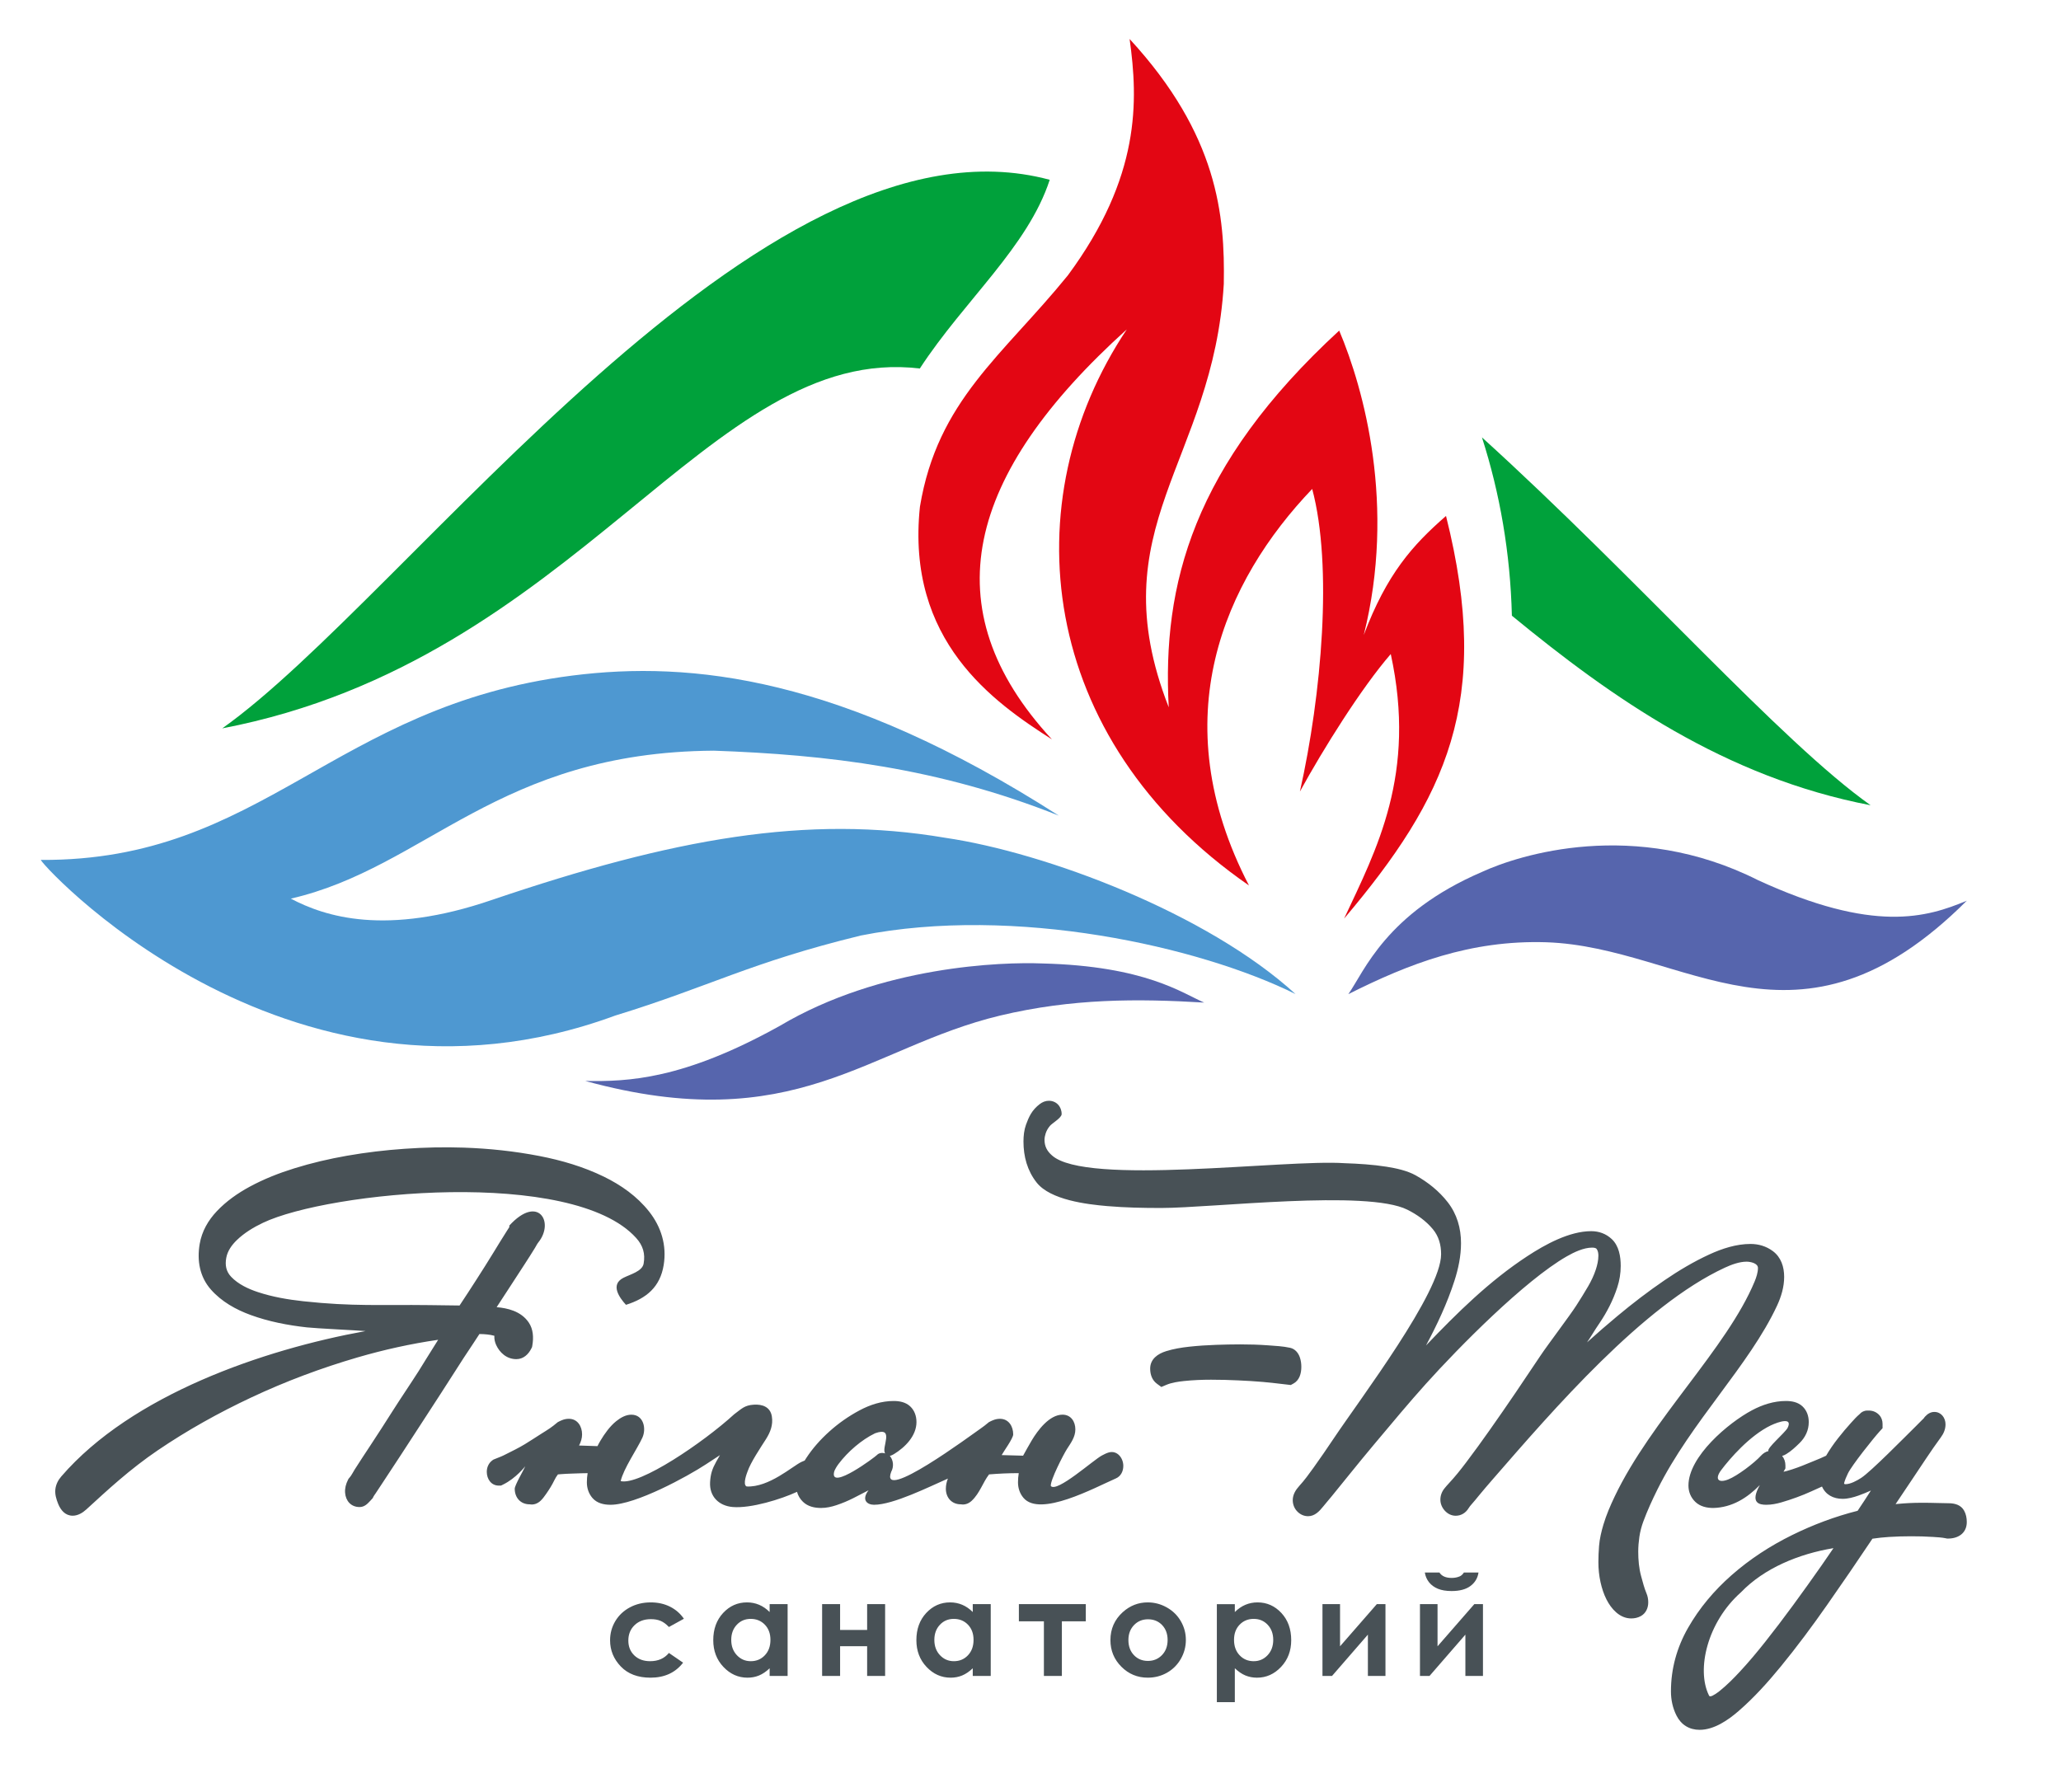 <?xml version="1.0" encoding="UTF-8"?> <!-- Generator: Adobe Illustrator 21.1.0, SVG Export Plug-In . SVG Version: 6.00 Build 0) --> <svg xmlns="http://www.w3.org/2000/svg" xmlns:xlink="http://www.w3.org/1999/xlink" id="Слой_1" x="0px" y="0px" viewBox="0 0 337 293" style="enable-background:new 0 0 337 293;" xml:space="preserve"> <path style="fill-rule:evenodd;clip-rule:evenodd;fill:#5665AD;" d="M321.596,147.297c-6.544,2.734-15.169,5.372-34.133-3.357 c-20.233-10.197-39.171-4.102-45.127-1.356c-15.71,6.749-19.249,16.261-21.862,19.992c9.914-4.976,19.931-8.869,32.356-8.484 C275.647,154.854,293.8,175.066,321.596,147.297"></path> <path style="fill-rule:evenodd;clip-rule:evenodd;fill:#5665AD;" d="M95.693,176.773c7.033,0.129,16.035-0.231,31.807-9.004 c16.585-9.847,36.433-10.47,42.904-10.21c16.934,0.413,22.959,4.897,26.497,6.399c-10.884-0.653-21.568-0.692-33.378,2.125 C141.852,171.287,130.032,186.199,95.693,176.773"></path> <path style="fill-rule:evenodd;clip-rule:evenodd;fill:#4E98D1;" d="M6.71,140.628c36.225,0.188,47.707-25.19,86.893-30.153 c19.355-2.451,43.996,0.14,79.524,22.907c-19.706-7.841-37.888-9.962-56.413-10.62c-35.35,0.236-46.97,19.076-69.16,24.197 c5.573,2.935,15.505,6.186,32.936,0.193c29.592-10.041,51.488-13.981,74.052-10.148c16.473,2.42,42.845,12.35,57.285,25.554 c-15.706-7.786-45.89-14.552-71.051-9.572c-18.184,4.433-24.765,8.368-40.175,13.093C46.276,186.088,5.32,139.828,6.71,140.628"></path> <path style="fill-rule:evenodd;clip-rule:evenodd;fill:#E30613;" d="M172.001,120.913c-9.536-6.09-23.889-16.094-21.581-38.042 c2.878-17.399,13.484-24.658,24.191-37.841c11.911-16.128,11.508-28.537,10.094-38.656c14.453,15.693,15.602,28.886,15.401,40.061 c-1.702,29.209-20.531,39.726-9.002,69.237c-1.088-20.04,3.915-39.554,27.873-61.609c4.048,9.569,9.302,28.673,4.015,49.787 c3.78-10.005,7.963-14.689,13.45-19.474c7.632,30.363-0.003,46.124-16.662,65.846c5.252-11.243,11.911-23.589,7.628-43.262 c-4.817,5.554-11.041,15.525-14.855,22.484c3.547-15.859,5.386-36.837,2.008-49.486c-14.353,15.034-24.494,37.532-10.339,64.844 c-34.673-23.977-38.717-62.89-19.974-90.939C157.976,77.569,152.218,99.497,172.001,120.913"></path> <path style="fill-rule:evenodd;clip-rule:evenodd;fill:#00A13B;" d="M36.342,119.113C66.588,97.7,124.535,16.69,171.644,29.403 c-3.581,10.992-13.975,19.718-21.242,30.86C115.864,56.132,94.495,107.967,36.342,119.113 M305.869,131.687 c-14.693-10.402-38.034-37.006-63.552-60.16c2.936,9.133,4.642,18.94,4.895,29.159C263.564,114.126,282.026,127.118,305.869,131.687 z"></path> <path style="fill-rule:evenodd;clip-rule:evenodd;fill:#485156;" d="M299.795,253.176c-5.68,0.945-11.314,3.258-15.138,7.233 c-5.499,4.881-7.288,12.606-5.241,16.809c0.077,0.158,0.095,0.188,0.267,0.188c0.347,0,1.238-0.663,1.514-0.883 c1.184-0.952,2.267-2.047,3.301-3.159c1.438-1.547,2.794-3.171,4.107-4.826c1.56-1.968,3.078-3.969,4.562-5.994 c1.585-2.163,3.145-4.343,4.683-6.54C298.505,255.067,299.154,254.124,299.795,253.176 M233.172,220.029 c5.101-5.34,10.342-10.519,16.55-14.59c2.93-1.921,6.883-4.1,10.462-4.1c1.267,0,2.418,0.416,3.351,1.286 c1.188,1.109,1.474,2.849,1.474,4.402c0,1.2-0.195,2.383-0.568,3.521c-0.344,1.048-0.765,2.07-1.265,3.053 c-0.471,0.927-0.994,1.829-1.578,2.69c-0.44,0.652-0.873,1.31-1.283,1.981c-0.259,0.425-0.535,0.839-0.813,1.251 c1.626-1.469,3.283-2.904,4.967-4.307c2.473-2.062,5.032-4.025,7.691-5.841c2.337-1.597,4.784-3.054,7.357-4.238 c2.081-0.957,4.4-1.708,6.709-1.708c1.332,0,2.576,0.37,3.652,1.167c1.357,1.004,1.856,2.586,1.856,4.222 c0,1.629-0.476,3.222-1.157,4.689c-4.545,9.779-14.051,19.007-19.555,30.053c-0.85,1.708-1.646,3.447-2.309,5.237 c-0.304,0.82-0.53,1.67-0.655,2.537c-0.116,0.802-0.185,1.612-0.185,2.424c0,1.346,0.12,2.725,0.479,4.027 c0.256,0.928,0.5,1.912,0.876,2.798c0.196,0.461,0.281,0.96,0.281,1.461c0,0.923-0.392,1.795-1.222,2.249 c-0.481,0.264-1.013,0.378-1.559,0.378c-0.933,0-1.765-0.382-2.459-0.99c-0.671-0.587-1.189-1.327-1.59-2.118 c-0.449-0.887-0.755-1.846-0.971-2.813c-0.239-1.075-0.35-2.175-0.35-3.275c0-0.882,0.038-1.765,0.108-2.645 c0.094-1.189,0.378-2.377,0.718-3.517c0.471-1.578,1.131-3.106,1.839-4.59c5.993-12.559,18.357-24.257,22.883-35.158 c0.278-0.67,0.543-1.477,0.543-2.208c0-0.779-1.234-1.031-1.856-1.031c-1.179,0-2.488,0.487-3.548,0.977 c-13.395,6.198-28.059,23.227-37.99,34.646c-0.761,0.874-1.517,1.755-2.253,2.651c-0.39,0.473-0.769,0.957-1.182,1.41 c-0.178,0.195-0.346,0.405-0.484,0.632c-0.463,0.759-1.211,1.234-2.108,1.234c-0.696,0-1.31-0.311-1.775-0.821 c-0.456-0.501-0.732-1.12-0.732-1.806c0-0.683,0.24-1.317,0.668-1.844c0.224-0.275,0.453-0.545,0.695-0.802 c1.02-1.084,1.95-2.259,2.848-3.445c1.316-1.74,2.595-3.509,3.852-5.292c1.433-2.031,2.846-4.077,4.244-6.133 c1.371-2.016,2.731-4.039,4.08-6.069c1.121-1.688,4.753-6.47,5.845-8.177c0.663-1.037,1.32-2.077,1.936-3.143 c0.499-0.865,0.936-1.771,1.246-2.721c0.235-0.719,0.422-1.507,0.422-2.266c0-0.38-0.054-0.805-0.289-1.116 c-0.145-0.193-0.534-0.214-0.75-0.214c-1.371,0-2.968,0.763-4.141,1.437c-6.885,3.949-17.647,14.853-23.014,20.828 c-1.411,1.571-2.795,3.166-4.161,4.778c-1.458,1.721-2.91,3.447-4.355,5.178c-1.325,1.586-2.639,3.181-3.936,4.791 c-0.987,1.227-1.976,2.452-2.975,3.67c-0.458,0.558-0.935,1.102-1.387,1.666c-0.627,0.782-1.379,1.574-2.459,1.574 c-0.646,0-1.232-0.258-1.697-0.703c-0.53-0.508-0.811-1.19-0.811-1.924c0-0.909,0.48-1.679,1.073-2.33 c0.848-0.927,1.597-1.959,2.328-2.979c1.109-1.545,2.183-3.114,3.241-4.694c4.496-6.721,17.616-23.991,17.616-30.213 c0-1.527-0.375-2.925-1.363-4.112c-1.128-1.354-2.583-2.381-4.15-3.167c-6.596-3.314-31.844-0.295-40.227-0.284 c-2.944,0.002-5.912-0.056-8.846-0.308c-3.363-0.287-9.292-1-11.547-3.849c-1.533-1.937-2.156-4.269-2.156-6.717 c0-0.922,0.101-1.872,0.413-2.745c0.216-0.605,0.464-1.207,0.791-1.761c0.373-0.631,0.865-1.152,1.441-1.598 c0.438-0.339,0.94-0.554,1.499-0.554c1.244,0,2.098,0.953,2.098,2.179c0,0.608-1.533,1.47-1.92,1.93 c-0.304,0.362-0.55,0.777-0.694,1.229c-0.106,0.335-0.187,0.697-0.187,1.048c0,1.061,0.419,1.852,1.209,2.539 c5.541,5.045,38.069,0.615,47.845,1.283c2.278,0.078,4.609,0.219,6.862,0.575c1.552,0.245,3.392,0.64,4.774,1.412 c2.007,1.125,3.81,2.563,5.23,4.381c1.521,1.948,2.183,4.25,2.183,6.708c0,2.092-0.437,4.181-1.078,6.165 C236.635,213.129,234.989,216.632,233.172,220.029z M189.183,226.298c-0.797-0.582-1.115-1.516-1.115-2.475 c0-1.574,1.242-2.432,2.596-2.855c1.222-0.383,2.498-0.594,3.768-0.733c1.465-0.159,2.937-0.257,4.411-0.306 c1.311-0.044,2.623-0.076,3.936-0.076c1.515,0,3.031,0.043,4.542,0.153c1.208,0.088,2.437,0.146,3.623,0.404 c0.82,0.18,1.356,0.832,1.611,1.602c0.161,0.487,0.23,1,0.23,1.513c0,1.061-0.293,2.189-1.29,2.735l-0.433,0.237l-0.484-0.056 c-1.35-0.158-2.699-0.32-4.053-0.444c-1.351-0.123-2.705-0.19-4.06-0.256c-1.485-0.073-2.973-0.11-4.459-0.11 c-1.471,0-2.945,0.061-4.408,0.215c-0.949,0.1-2.019,0.256-2.9,0.632l-0.803,0.341L189.183,226.298z M144.741,237.681 c-0.711-0.857,1.667-4.477-1.649-3.293c-2.218,1.062-4.483,3.038-5.965,5.003c-0.229,0.303-0.66,0.936-0.751,1.378 c-0.631,2.983,6.717-2.494,7.017-2.823C143.735,237.571,144.317,237.543,144.741,237.681z M167.289,238.056 c0.15-0.309,1.221-2.174,1.397-2.472c0.984-1.656,2.892-4.236,5.05-4.236c1.382,0,2.098,1.147,2.098,2.404 c0,1.258-0.735,2.218-1.372,3.216c-0.563,0.881-2.786,5.189-2.636,6.055c1.004,1.111,6.956-4.271,8.357-5.003 c0.36-0.188,0.733-0.387,1.128-0.495c1.367-0.374,2.365,0.904,2.365,2.199c0,0.864-0.391,1.691-1.211,2.049 c-3.54,1.551-12.395,6.37-15.109,3.185c-0.612-0.719-0.9-1.608-0.9-2.547c0-0.502,0.042-1.003,0.124-1.498 c-1.591-0.006-3.271,0.074-4.855,0.204c-1.008,1.294-1.504,3.059-2.837,4.312c-0.489,0.457-1.105,0.701-1.774,0.58 c-0.004,0-0.009,0.001-0.013,0.001c-1.487,0-2.44-1.094-2.44-2.553c0-0.572,0.125-1.127,0.332-1.654 c-3.037,1.329-8.936,4.281-12.074,4.281c-1.104,0-2.117-0.769-0.9-2.371c-1.909,0.969-3.182,1.751-5.266,2.442 c-0.801,0.266-1.645,0.452-2.493,0.452c-1.076,0-2.163-0.235-2.963-1.008c-0.474-0.457-0.803-1.011-0.975-1.63 c-2.585,1.2-7.528,2.734-10.507,2.483c-2.281-0.192-3.84-1.734-3.706-4.071c0.077-1.348,0.352-2.172,1.008-3.354 c0.199-0.356,0.401-0.71,0.607-1.061c-0.773,0.504-1.545,1.01-2.316,1.517c-2.988,1.963-11.454,6.602-15.576,6.602 c-1.102,0-2.224-0.248-2.972-1.125c-0.612-0.719-0.899-1.608-0.899-2.547c0-0.502,0.042-1.003,0.125-1.498 c-0.343-0.002-0.684,0.002-1.025,0.017c-1.117,0.052-2.239,0.055-3.354,0.147c-0.159,0.013-0.318,0.028-0.477,0.04 c-0.233,0.299-0.425,0.618-0.591,0.963c-0.379,0.792-0.835,1.506-1.336,2.225c-0.271,0.388-0.564,0.798-0.911,1.123 c-0.488,0.457-1.106,0.701-1.773,0.58c-0.004,0-0.009,0.001-0.014,0.001c-1.487,0-2.439-1.094-2.439-2.553 c0-0.582,1.513-3.137,1.724-3.671c-0.035,0.017-1.492,1.954-3.658,3.007l-0.32,0.156h-0.352c-1.253,0-1.963-1.087-1.963-2.254 c0-0.738,0.309-1.437,0.911-1.876l0.156-0.114l0.177-0.073c0.348-0.142,0.697-0.283,1.047-0.42c0.257-0.1,0.505-0.226,0.75-0.35 c1.077-0.543,2.167-1.065,3.198-1.693c0.924-0.562,1.823-1.161,2.737-1.739c0.449-0.284,0.905-0.558,1.342-0.86 c0.392-0.271,0.77-0.562,1.132-0.871l0.126-0.107l0.143-0.079c0.183-0.1,0.375-0.183,0.568-0.263 c0.359-0.148,0.739-0.227,1.128-0.227c1.433,0,2.167,1.239,2.167,2.552c0,0.644-0.2,1.253-0.494,1.817 c1.004,0.024,2.008,0.075,3.012,0.102c0.15-0.309,0.316-0.609,0.492-0.906c0.674-1.132,1.546-2.355,2.578-3.181 c0.703-0.563,1.547-1.056,2.472-1.056c1.994,0,2.483,2.263,1.799,3.761c-0.848,1.854-3.086,5.064-3.546,7.1 c3.095,0.746,13.481-6.288,18.558-10.931c1.195-0.873,1.646-1.468,3.204-1.568c1.397-0.09,2.705,0.358,2.956,1.919 c0.224,1.391-0.244,2.585-0.972,3.73c-0.895,1.41-2.508,3.794-3.019,5.321c-0.041,0.121-0.853,2.106-0.127,2.407 c3.643,0.182,7.507-3.334,8.957-4.015c0.174-0.081,0.35-0.157,0.529-0.226c0.084-0.138,0.172-0.275,0.259-0.411 c1.05-1.608,2.337-3.044,3.762-4.327c1.505-1.356,3.169-2.521,4.958-3.473c1.721-0.917,3.601-1.527,5.563-1.527 c0.975,0,1.974,0.191,2.708,0.879c0.717,0.674,1.028,1.599,1.028,2.57c0,2.255-1.864,4.129-3.681,5.236 c-0.21,0.129-0.436,0.234-0.672,0.3c0.599,0.719,0.672,1.773,0.223,2.591c-1.991,5.198,13.097-6.02,14.683-7.117 c0.391-0.271,0.769-0.562,1.132-0.871l0.126-0.107l0.142-0.079c0.184-0.1,0.375-0.183,0.569-0.263 c0.359-0.148,0.739-0.227,1.128-0.227c1.432,0,2.167,1.239,2.167,2.552c0,0.644-1.593,2.819-1.887,3.382 C164.793,237.978,166.285,238.029,167.289,238.056z M289.169,237.299c-0.353-0.425,2.62-2.913,3.118-3.768 c0.894-1.785-1.344-1.084-2.763-0.418c-3.468,1.689-6.682,5.433-8.085,7.295c-1.064,1.412-0.549,2.197,1.143,1.537 c1.494-0.585,4.251-2.677,5.348-3.878C288.271,237.693,288.69,237.412,289.169,237.299z M304.06,231.268 c0.314-0.371,0.765-0.592,1.256-0.592h0.273c0.658,0,1.259,0.258,1.705,0.746c0.358,0.392,0.529,0.906,0.529,1.434v0.705 l-0.461,0.505c-1.018,1.114-4.542,5.533-5.203,6.891c-0.184,0.378-0.583,1.238-0.631,1.693c0.002,0.001,0.004,0.002,0.007,0.004 c0.059,0.029,0.141,0.065,0.208,0.065c0.835,0,1.884-0.579,2.573-1.022c1.565-1.004,7.058-6.597,9.035-8.545 c0.32-0.315,0.638-0.631,0.949-0.954c0.082-0.084,0.257-0.229,0.316-0.325l0.063-0.104l0.111-0.122 c0.398-0.435,0.896-0.746,1.501-0.746c1.121,0,1.826,0.968,1.826,2.03c0,0.788-0.295,1.489-0.756,2.115 c-1.646,2.239-3.143,4.583-4.698,6.886c-0.909,1.345-1.812,2.693-2.711,4.045c0.085-0.01,0.172-0.018,0.259-0.026 c1.319-0.13,2.642-0.194,3.966-0.194c0.881,0,1.762,0.008,2.643,0.038c0.595,0.021,1.192,0.037,1.789,0.037 c1.021,0,2.031,0.266,2.558,1.229c0.309,0.566,0.427,1.205,0.427,1.846c0,1.806-1.381,2.702-3.054,2.702h-0.164l-0.161-0.035 c-0.683-0.15-1.43-0.182-2.127-0.23c-1.203-0.081-2.409-0.108-3.614-0.108c-1.196,0-2.393,0.034-3.586,0.109 c-0.911,0.057-1.819,0.153-2.721,0.287c-2.438,3.644-4.913,7.263-7.428,10.854c-2.409,3.441-4.914,6.82-7.577,10.069 c-2.108,2.571-4.364,5.08-6.879,7.258c-1.72,1.491-4.014,3.075-6.374,3.075c-1.684,0-3.016-0.818-3.778-2.328 c-0.624-1.235-0.91-2.576-0.91-3.958c0-3.701,0.964-7.177,2.793-10.382c1.862-3.261,4.288-6.129,7.102-8.608 c2.995-2.639,6.353-4.821,9.932-6.582c3.419-1.683,7.002-3.027,10.697-3.962c0.738-1.096,1.464-2.201,2.173-3.315 c-0.665,0.303-1.343,0.58-2.032,0.825c-0.82,0.291-1.718,0.536-2.592,0.536c-1.523,0-2.781-0.667-3.373-2.01l-0.034,0.014 c-0.573,0.252-1.144,0.511-1.713,0.773c-0.786,0.361-1.588,0.684-2.4,0.981c-0.819,0.299-1.648,0.574-2.486,0.816 c-0.799,0.232-1.636,0.397-2.471,0.397c-1.103,0-2.727-0.239-1.062-3.225c-2.072,2.114-4.531,3.666-7.596,3.748 c-1.077,0-2.163-0.235-2.963-1.008c-0.736-0.711-1.113-1.642-1.113-2.665c0-4.761,6.54-10.257,10.374-12.298 c1.721-0.917,3.601-1.527,5.565-1.527c0.974,0,1.972,0.191,2.706,0.879c0.717,0.674,1.027,1.599,1.027,2.57 c0,1.344-0.564,2.511-1.512,3.44c-0.665,0.654-1.368,1.31-2.168,1.796c-0.21,0.129-0.436,0.234-0.672,0.3 c0.355,0.426,0.535,0.978,0.535,1.556v0.487l-0.237,0.415c-0.024,0.043-0.05,0.088-0.075,0.133c0.19-0.035,0.377-0.081,0.557-0.133 c0.585-0.166,1.163-0.354,1.734-0.562c0.546-0.2,1.089-0.411,1.625-0.64c0.407-0.174,0.817-0.335,1.227-0.5 c0.612-0.246,1.221-0.503,1.822-0.791c0.586-1.007,1.253-1.966,1.973-2.882c0.68-0.864,1.385-1.71,2.127-2.521 C303.124,232.178,303.566,231.683,304.06,231.268z M59.768,217.675c-1.521-0.124-8.082-0.435-9.6-0.603 c-3.114-0.346-6.236-0.948-9.186-2.025c-2.43-0.886-4.753-2.187-6.483-4.144c-1.86-2.104-2.306-4.764-1.848-7.471 c0.352-2.07,1.379-3.853,2.808-5.364c1.546-1.635,3.41-2.94,5.384-4.008c2.308-1.249,4.764-2.213,7.266-2.992 c2.821-0.879,5.703-1.552,8.612-2.062c3.119-0.547,6.27-0.92,9.429-1.139c3.217-0.225,6.445-0.298,9.668-0.19 c4.152,0.139,8.294,0.582,12.374,1.37c3.626,0.702,7.216,1.755,10.543,3.377c2.819,1.374,5.421,3.208,7.381,5.682 c2.005,2.53,2.925,5.549,2.406,8.766c-0.583,3.608-2.836,5.47-6.169,6.512c-1.053-1.152-2.618-3.289-0.426-4.411 c1.095-0.562,3.091-1.054,3.314-2.323c0.289-1.637-0.105-2.959-1.213-4.19c-10.383-11.542-50.26-7.621-61.043-2.482 c-1.535,0.732-3.048,1.645-4.275,2.836c-0.815,0.791-1.507,1.754-1.715,2.894c-0.215,1.18-0.035,2.215,0.808,3.101 c1.145,1.205,2.798,1.977,4.354,2.49c2.394,0.793,4.92,1.227,7.422,1.499c8.13,0.884,12.755,0.532,20.617,0.633l4.948,0.064 c0.934-1.404,1.853-2.818,2.763-4.238c0.959-1.499,1.916-2.999,2.842-4.52c0.668-1.097,1.34-2.193,2.029-3.277 c0.167-0.263,0.343-0.521,0.504-0.789v-0.249c4.691-5.132,7.432-0.585,4.745,2.751c-0.208,0.258-0.365,0.593-0.537,0.877 c-0.561,0.921-1.145,1.827-1.731,2.731c-0.841,1.294-1.682,2.588-2.524,3.882c-0.673,1.036-1.354,2.067-2.025,3.104 c0.934,0.081,1.872,0.249,2.746,0.587c1.012,0.392,1.887,1.012,2.501,1.921c0.748,1.108,0.808,2.476,0.586,3.756l-0.046,0.262 l-0.117,0.235c-0.487,0.977-1.312,1.739-2.454,1.739c-0.755,0-1.454-0.243-2.05-0.708c-0.545-0.426-0.961-0.978-1.248-1.608 c-0.216-0.473-0.328-0.988-0.294-1.505c-0.006,0-0.01-0.002-0.015-0.004c-0.386-0.105-0.781-0.174-1.179-0.214 c-0.381-0.037-0.763-0.066-1.145-0.066h-0.105c-0.348,0.55-0.705,1.096-1.071,1.635c-0.512,0.757-1.017,1.518-1.514,2.285 c-0.456,0.704-0.906,1.409-1.357,2.116c-1.521,2.39-3.066,4.765-4.61,7.142c-1.431,2.202-2.863,4.406-4.296,6.608 c-1.076,1.653-2.155,3.303-3.249,4.944c-0.309,0.463-0.617,0.925-0.921,1.392c-0.101,0.152-0.25,0.331-0.325,0.495l-0.094,0.208 l-0.44,0.481c-0.475,0.52-0.97,0.987-1.721,0.987c-1.39,0-2.264-0.992-2.366-2.34c-0.055-0.728,0.136-1.437,0.463-2.084l0.108-0.212 l0.116-0.128c0.35-0.384,0.603-0.938,0.886-1.38c0.844-1.321,1.706-2.632,2.571-3.941c1.218-1.845,2.412-3.704,3.595-5.571 c1.392-2.197,2.864-4.345,4.264-6.538c0.462-0.722,0.9-1.461,1.356-2.188c0.568-0.908,1.136-1.815,1.704-2.723 c0.051-0.082,0.103-0.164,0.153-0.247c-4.451,0.646-8.853,1.619-13.171,2.878c-5.957,1.738-11.782,3.919-17.398,6.559 c-5.307,2.493-10.442,5.353-15.294,8.647c-2.192,1.488-4.282,3.126-6.297,4.846c-1.833,1.564-3.603,3.198-5.38,4.824 c-0.6,0.549-1.379,1.014-2.214,1.014c-1.216,0-1.955-0.894-2.379-1.94c-0.307-0.761-0.553-1.563-0.457-2.393 c0.09-0.781,0.454-1.491,0.963-2.081C21.558,228.09,43.022,220.717,59.768,217.675z"></path> <path style="fill:#485156;" d="M232.978,257.162h2.388c0.188,0.295,0.446,0.516,0.781,0.663c0.332,0.148,0.74,0.221,1.219,0.221 c0.486,0,0.929-0.085,1.323-0.258c0.258-0.114,0.483-0.324,0.678-0.626h2.387c-0.136,0.914-0.575,1.647-1.312,2.2 c-0.737,0.552-1.765,0.829-3.087,0.829c-0.892,0-1.636-0.125-2.237-0.372c-0.6-0.247-1.083-0.6-1.451-1.061 C233.302,258.297,233.07,257.766,232.978,257.162 M233.748,274.073h-1.566v-11.739h2.874v6.894l6.013-6.894h1.415v11.739h-2.874 v-6.753L233.748,274.073z M217.806,274.073h-1.566v-11.739h2.874v6.894l6.013-6.894h1.415v11.739h-2.874v-6.753L217.806,274.073z M204.999,264.744c-0.925,0-1.695,0.317-2.303,0.947c-0.612,0.634-0.917,1.459-0.917,2.48c0,1.042,0.306,1.886,0.917,2.528 c0.608,0.645,1.378,0.965,2.303,0.965c0.899,0,1.654-0.328,2.27-0.98c0.615-0.656,0.921-1.489,0.921-2.502 c0-1.006-0.302-1.832-0.906-2.472C206.682,265.065,205.92,264.744,204.999,264.744z M201.911,262.334v1.29 c0.531-0.523,1.106-0.921,1.724-1.183c0.619-0.262,1.282-0.394,1.986-0.394c1.529,0,2.83,0.579,3.902,1.732 c1.072,1.157,1.607,2.638,1.607,4.447c0,1.743-0.553,3.202-1.662,4.374c-1.105,1.175-2.417,1.761-3.935,1.761 c-0.674,0-1.304-0.121-1.887-0.361c-0.582-0.24-1.16-0.634-1.735-1.182v5.545h-2.94v-16.028H201.911z M187.711,264.811 c-0.917,0-1.68,0.317-2.288,0.95c-0.608,0.638-0.914,1.448-0.914,2.439c0,1.017,0.302,1.842,0.903,2.472 c0.6,0.63,1.363,0.947,2.288,0.947c0.921,0,1.688-0.32,2.303-0.958c0.611-0.638,0.917-1.459,0.917-2.461 c0-1.006-0.302-1.82-0.903-2.45C189.417,265.124,188.647,264.811,187.711,264.811z M187.667,262.047 c1.109,0,2.152,0.277,3.128,0.829c0.98,0.552,1.739,1.3,2.288,2.248c0.549,0.95,0.822,1.971,0.822,3.069 c0,1.105-0.277,2.137-0.826,3.098c-0.553,0.962-1.304,1.714-2.255,2.255c-0.954,0.542-2.001,0.814-3.147,0.814 c-1.687,0-3.128-0.597-4.318-1.791c-1.194-1.198-1.79-2.649-1.79-4.355c0-1.831,0.674-3.356,2.022-4.576 C184.775,262.578,186.131,262.047,187.667,262.047z M166.6,262.334h10.943v2.808h-3.913v8.931h-2.94v-8.931h-4.09V262.334z M155.959,264.744c-0.914,0-1.673,0.32-2.274,0.965c-0.604,0.641-0.906,1.466-0.906,2.472c0,1.013,0.305,1.846,0.921,2.502 c0.615,0.652,1.371,0.98,2.27,0.98c0.925,0,1.695-0.32,2.302-0.965c0.612-0.641,0.917-1.485,0.917-2.528 c0-1.021-0.306-1.846-0.917-2.48C157.665,265.061,156.891,264.744,155.959,264.744z M159.058,262.334h2.94v11.739h-2.94v-1.249 c-0.575,0.546-1.153,0.936-1.732,1.175c-0.578,0.24-1.209,0.361-1.883,0.361c-1.521,0-2.833-0.586-3.942-1.761 c-1.109-1.171-1.662-2.631-1.662-4.374c0-1.809,0.538-3.29,1.61-4.447c1.072-1.153,2.373-1.732,3.906-1.732 c0.707,0,1.367,0.133,1.986,0.394c0.619,0.262,1.19,0.66,1.717,1.183V262.334z M137.367,266.557h4.421v-4.223h2.941v11.739h-2.941 v-4.863h-4.421v4.863h-2.94v-11.739h2.94V266.557z M122.748,264.744c-0.914,0-1.673,0.32-2.274,0.965 c-0.604,0.641-0.906,1.466-0.906,2.472c0,1.013,0.305,1.846,0.921,2.502c0.615,0.652,1.371,0.98,2.27,0.98 c0.925,0,1.695-0.32,2.302-0.965c0.612-0.641,0.917-1.485,0.917-2.528c0-1.021-0.306-1.846-0.917-2.48 C124.453,265.061,123.68,264.744,122.748,264.744z M125.846,262.334h2.94v11.739h-2.94v-1.249c-0.575,0.546-1.153,0.936-1.732,1.175 c-0.578,0.24-1.209,0.361-1.883,0.361c-1.521,0-2.833-0.586-3.942-1.761c-1.109-1.171-1.662-2.631-1.662-4.374 c0-1.809,0.538-3.29,1.61-4.447c1.072-1.153,2.373-1.732,3.906-1.732c0.707,0,1.367,0.133,1.986,0.394 c0.619,0.262,1.19,0.66,1.717,1.183V262.334z M111.827,264.722l-2.45,1.349c-0.461-0.483-0.914-0.814-1.363-1.002 c-0.449-0.188-0.976-0.28-1.581-0.28c-1.102,0-1.993,0.328-2.671,0.98c-0.681,0.655-1.021,1.492-1.021,2.517 c0,0.995,0.328,1.805,0.98,2.435c0.656,0.63,1.514,0.943,2.579,0.943c1.315,0,2.34-0.45,3.076-1.348l2.318,1.591 c-1.261,1.636-3.037,2.454-5.332,2.454c-2.067,0-3.685-0.612-4.853-1.831c-1.168-1.22-1.754-2.646-1.754-4.281 c0-1.135,0.284-2.177,0.851-3.132c0.571-0.954,1.363-1.706,2.384-2.251c1.017-0.546,2.155-0.818,3.416-0.818 c1.168,0,2.214,0.232,3.142,0.696C110.478,263.208,111.237,263.867,111.827,264.722z"></path> <g> </g> <g> </g> <g> </g> <g> </g> <g> </g> <g> </g> </svg> 